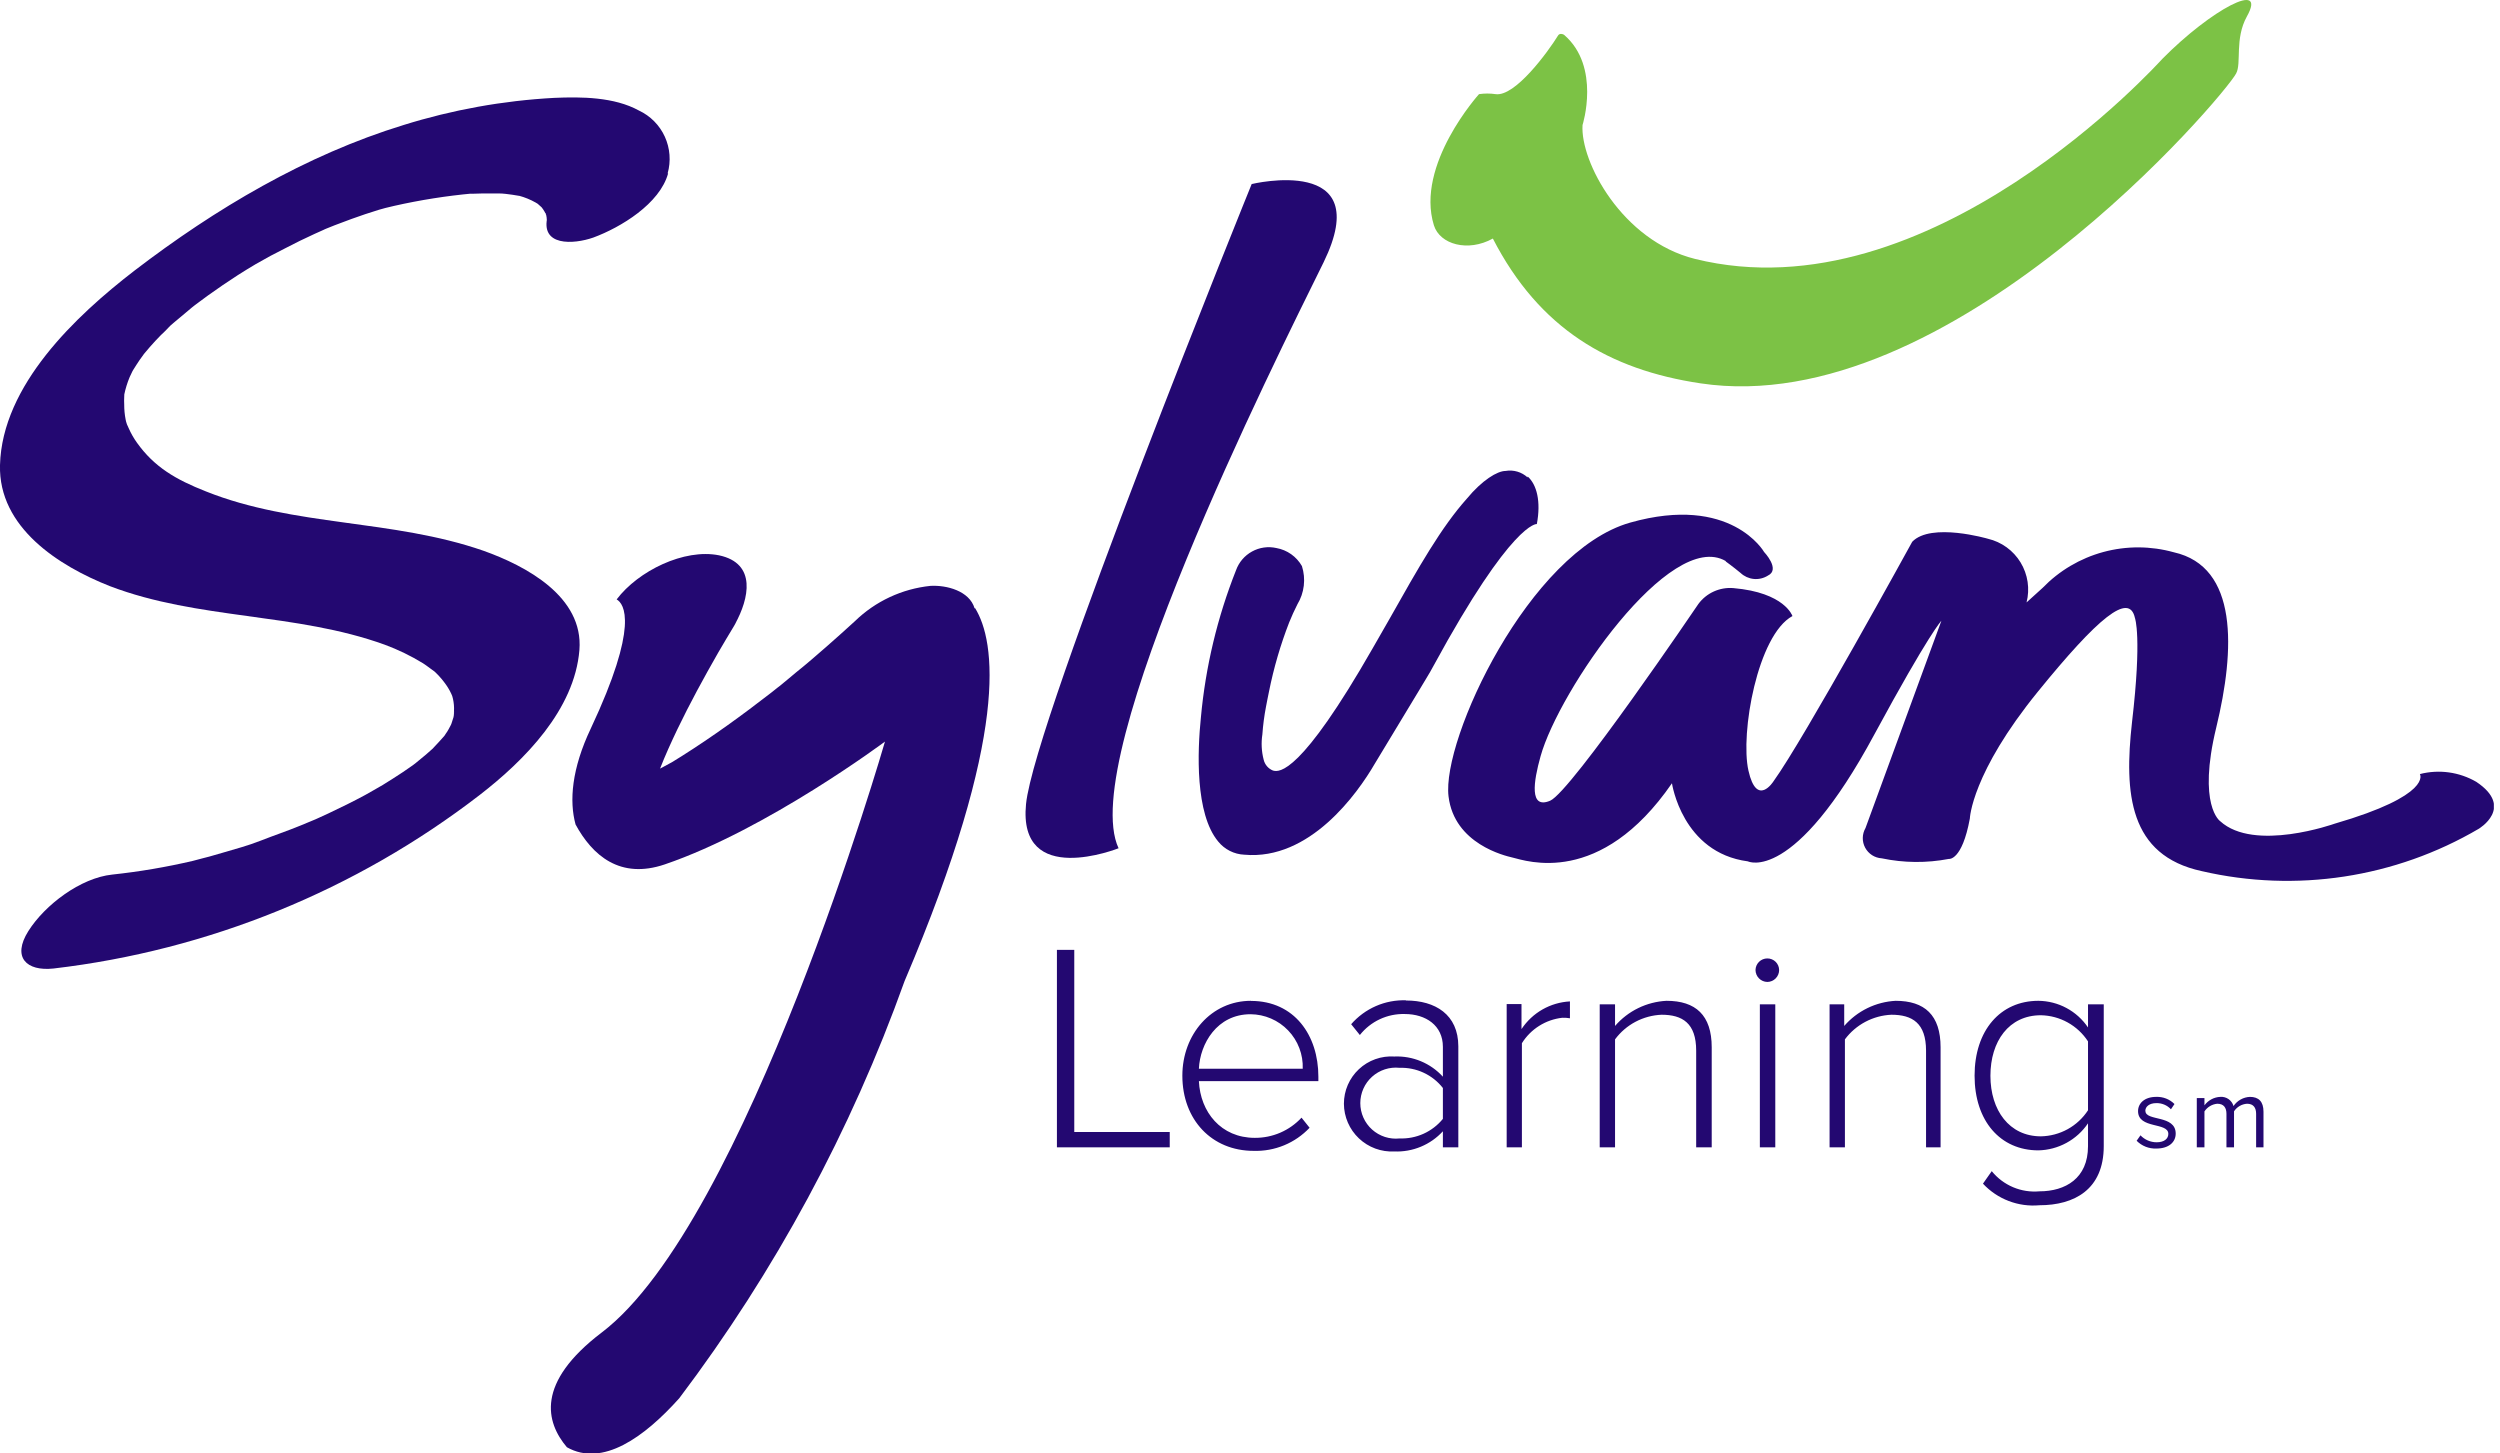 <svg width="172" height="100" viewBox="0 0 172 100" fill="none" xmlns="http://www.w3.org/2000/svg">
<g clip-path="url(#clip0_2_1782)">
<path d="M73.91 65.35H72.716V78.936H80.478V77.881H73.91V65.35ZM96.737 68.821C96.025 68.797 95.316 68.932 94.663 69.217C94.01 69.502 93.428 69.929 92.96 70.466L93.558 71.209C93.925 70.745 94.395 70.373 94.931 70.122C95.468 69.871 96.055 69.749 96.647 69.765C98.091 69.765 99.271 70.55 99.271 72.022V74.077C98.85 73.615 98.332 73.252 97.755 73.012C97.179 72.772 96.556 72.662 95.932 72.688C95.487 72.659 95.041 72.721 94.621 72.871C94.201 73.021 93.817 73.255 93.492 73.56C93.166 73.864 92.907 74.233 92.729 74.641C92.552 75.05 92.461 75.492 92.461 75.937C92.463 76.384 92.556 76.825 92.733 77.235C92.911 77.645 93.17 78.014 93.494 78.321C93.819 78.628 94.202 78.866 94.621 79.021C95.04 79.175 95.486 79.243 95.932 79.221C96.556 79.246 97.178 79.134 97.754 78.894C98.331 78.655 98.849 78.292 99.271 77.832V78.936H100.333V71.994C100.333 69.793 98.737 68.835 96.737 68.835V68.821ZM99.271 76.979C98.912 77.418 98.457 77.768 97.94 78.002C97.423 78.235 96.86 78.346 96.293 78.325C95.952 78.362 95.607 78.326 95.281 78.221C94.955 78.115 94.654 77.942 94.399 77.713C94.144 77.484 93.94 77.204 93.801 76.891C93.661 76.577 93.589 76.238 93.589 75.895C93.589 75.553 93.661 75.214 93.801 74.9C93.94 74.587 94.144 74.307 94.399 74.078C94.654 73.849 94.955 73.676 95.281 73.57C95.607 73.465 95.952 73.429 96.293 73.466C96.864 73.447 97.431 73.562 97.948 73.804C98.466 74.045 98.919 74.405 99.271 74.854V76.979ZM104.679 70.772V69.078H103.659V78.936H104.707V71.772C105.008 71.29 105.414 70.882 105.895 70.579C106.376 70.276 106.919 70.086 107.484 70.022C107.661 70.016 107.838 70.028 108.012 70.057V68.897C107.348 68.932 106.701 69.121 106.124 69.45C105.547 69.779 105.054 70.239 104.686 70.793L104.679 70.772ZM86.067 68.856C83.338 68.856 81.346 71.161 81.346 74.007C81.346 77.041 83.373 79.179 86.247 79.179C86.965 79.202 87.68 79.072 88.344 78.798C89.009 78.524 89.607 78.112 90.1 77.59L89.545 76.895C89.135 77.337 88.637 77.689 88.084 77.928C87.53 78.167 86.933 78.288 86.33 78.284C84.005 78.284 82.581 76.507 82.484 74.382H90.704V74.077C90.704 71.23 89.059 68.863 86.067 68.863V68.856ZM82.484 73.528C82.561 71.813 83.727 69.779 86.039 69.779C86.523 69.783 87.001 69.883 87.445 70.075C87.89 70.266 88.291 70.545 88.626 70.895C88.961 71.244 89.222 71.657 89.394 72.11C89.566 72.562 89.646 73.044 89.628 73.528H82.484ZM154.804 75.465C154.578 75.473 154.357 75.534 154.159 75.644C153.961 75.754 153.792 75.909 153.666 76.097C153.61 75.903 153.49 75.734 153.324 75.619C153.158 75.504 152.958 75.449 152.756 75.465C152.543 75.474 152.333 75.531 152.145 75.632C151.956 75.733 151.793 75.875 151.666 76.048V75.548H151.139V78.936H151.666V76.465C151.764 76.316 151.894 76.191 152.047 76.1C152.199 76.009 152.371 75.953 152.548 75.937C152.999 75.937 153.18 76.215 153.18 76.631V78.936H153.701V76.458C153.799 76.308 153.931 76.182 154.087 76.092C154.242 76.002 154.417 75.949 154.596 75.937C155.04 75.937 155.221 76.215 155.221 76.631V78.936H155.728V76.486C155.728 75.791 155.401 75.465 154.79 75.465H154.804ZM130.422 68.856C129.746 68.892 129.085 69.063 128.476 69.36C127.868 69.657 127.326 70.074 126.882 70.585V69.099H125.875V78.936H126.93V71.508C127.304 71.005 127.786 70.593 128.339 70.3C128.893 70.007 129.505 69.841 130.131 69.814C131.561 69.814 132.512 70.383 132.512 72.285V78.936H133.512V72.056C133.512 69.835 132.415 68.856 130.415 68.856H130.422ZM143.655 70.689C143.277 70.129 142.768 69.67 142.173 69.351C141.578 69.031 140.914 68.862 140.239 68.856C137.622 68.856 135.851 70.89 135.851 74.007C135.851 77.124 137.622 79.145 140.239 79.145C140.916 79.131 141.579 78.954 142.173 78.63C142.768 78.307 143.276 77.845 143.655 77.284V78.86C143.655 81.075 142.093 81.963 140.315 81.963C139.696 82.019 139.072 81.922 138.5 81.68C137.927 81.438 137.423 81.058 137.032 80.575L136.428 81.436C136.919 81.963 137.525 82.372 138.199 82.629C138.873 82.887 139.597 82.987 140.315 82.921C142.704 82.921 144.738 81.845 144.738 78.853V69.099H143.655V70.689ZM143.655 76.388C143.301 76.929 142.821 77.375 142.256 77.687C141.691 77.999 141.058 78.168 140.413 78.18C138.24 78.18 136.941 76.388 136.941 74.014C136.941 71.64 138.212 69.849 140.413 69.849C141.059 69.861 141.692 70.032 142.257 70.345C142.822 70.659 143.302 71.106 143.655 71.647V76.388ZM114.656 68.856C113.98 68.89 113.317 69.061 112.709 69.358C112.1 69.655 111.558 70.072 111.115 70.585V69.099H110.06V78.936H111.115V71.508C111.488 71.005 111.97 70.591 112.523 70.298C113.077 70.005 113.69 69.84 114.316 69.814C115.739 69.814 116.697 70.383 116.697 72.285V78.936H117.766V72.056C117.766 69.835 116.655 68.856 114.656 68.856V68.856ZM147.598 76.43C147.598 76.132 147.883 75.895 148.348 75.895C148.537 75.889 148.726 75.924 148.901 75.997C149.076 76.07 149.233 76.18 149.361 76.319L149.604 75.958C149.44 75.794 149.244 75.665 149.028 75.58C148.811 75.496 148.58 75.456 148.348 75.465C147.543 75.465 147.098 75.909 147.098 76.444C147.098 77.694 149.181 77.187 149.181 78.013C149.181 78.346 148.896 78.589 148.376 78.589C148.168 78.589 147.962 78.546 147.771 78.464C147.58 78.382 147.408 78.261 147.265 78.11L147.001 78.485C147.177 78.663 147.389 78.803 147.622 78.895C147.855 78.987 148.104 79.029 148.355 79.02C149.23 79.02 149.688 78.568 149.688 77.992C149.688 76.68 147.605 77.159 147.605 76.43H147.598ZM121.591 65.94C121.378 65.94 121.174 66.024 121.022 66.173C120.87 66.322 120.783 66.525 120.779 66.738C120.781 66.954 120.867 67.16 121.019 67.313C121.17 67.466 121.376 67.554 121.591 67.558C121.807 67.556 122.014 67.469 122.166 67.315C122.318 67.162 122.404 66.954 122.404 66.738C122.403 66.633 122.381 66.528 122.34 66.431C122.298 66.333 122.238 66.245 122.163 66.171C122.087 66.097 121.998 66.038 121.9 65.999C121.802 65.959 121.697 65.939 121.591 65.94V65.94ZM121.078 78.936H122.14V69.099H121.078V78.936Z" fill="#230871"/>
<path d="M45.932 11.934C46.17 11.095 46.102 10.198 45.74 9.404C45.377 8.61 44.744 7.971 43.953 7.602C42.259 6.672 40.003 6.651 38.121 6.734C34.605 6.925 31.125 7.553 27.763 8.602C21.043 10.664 14.795 14.371 9.241 18.627C5.207 21.737 0.146 26.506 0 31.998C-0.111 36.288 4.041 38.941 7.567 40.329C13.649 42.648 20.349 42.141 26.472 44.356C27.388 44.695 28.27 45.123 29.103 45.633C29.277 45.73 30.165 46.425 29.749 46.071C30.051 46.329 30.323 46.62 30.561 46.938C30.749 47.179 30.91 47.44 31.04 47.716C31.103 47.849 31.158 47.986 31.207 48.126C30.971 47.494 31.137 47.924 31.165 48.084C31.227 48.359 31.25 48.642 31.235 48.924C31.235 49.063 31.235 49.202 31.2 49.347C31.311 48.459 31.235 49.132 31.2 49.347C31.115 49.649 31.009 49.943 30.88 50.229C31.38 49.104 30.88 50.229 30.679 50.465C29.985 51.513 31.172 49.896 30.533 50.673C30.263 51 29.048 52.235 30.276 51.027C29.964 51.34 29.631 51.631 29.305 51.916C28.978 52.201 27.59 53.305 29.061 52.152C28.187 52.846 27.27 53.423 26.333 54.006C25.174 54.7 27.09 53.575 26.333 54.006C25.924 54.249 25.528 54.464 25.118 54.7C24.285 55.151 23.431 55.568 22.577 55.971L21.244 56.581C22.577 55.991 21.001 56.672 20.71 56.783C19.786 57.165 18.849 57.477 17.933 57.838C17.016 58.199 16.218 58.4 15.357 58.657C15.128 58.734 13.552 59.164 14.663 58.865C14.198 58.99 13.719 59.102 13.274 59.227C11.444 59.656 9.589 59.971 7.72 60.171C5.54 60.4 3.09 62.254 1.951 64.058C0.812 65.864 1.819 66.835 3.68 66.634C14.355 65.381 24.491 61.254 33.005 54.693C36.094 52.305 39.531 48.827 39.864 44.717C40.156 41.044 36.171 38.927 33.262 37.892C26.993 35.712 20.252 36.24 14.17 33.81C12.087 32.991 10.615 32.13 9.421 30.457C9.201 30.148 9.012 29.818 8.859 29.471C8.775 29.304 8.713 29.138 8.644 28.971C8.859 29.526 8.644 28.971 8.644 28.867C8.577 28.526 8.544 28.18 8.546 27.832C8.536 27.659 8.536 27.485 8.546 27.312C8.588 26.541 8.449 27.638 8.546 27.159C8.632 26.743 8.758 26.336 8.921 25.944C8.984 25.798 9.366 25.035 8.97 25.805C9.088 25.562 9.241 25.326 9.379 25.111C9.518 24.896 9.692 24.632 9.859 24.417C10.435 23.584 9.289 25.111 9.949 24.299C10.421 23.723 10.935 23.181 11.462 22.646C10.594 23.521 11.462 22.695 11.587 22.542C11.712 22.39 12.108 22.077 12.379 21.848L13.205 21.154C13.392 20.994 14.392 20.237 13.323 21.057C14.633 20.063 15.994 19.136 17.398 18.28C16.287 18.974 17.398 18.28 17.599 18.169L18.606 17.606C19.3 17.252 19.939 16.912 20.626 16.572L21.64 16.093C21.807 16.016 22.945 15.517 21.883 15.968C22.64 15.641 23.41 15.343 24.181 15.065C24.806 14.836 25.438 14.628 26.069 14.433C26.243 14.378 27.277 14.107 26.257 14.371L27.125 14.163C28.907 13.761 30.713 13.475 32.533 13.309C31.929 13.357 33.123 13.309 33.227 13.309H34.317C34.629 13.309 34.942 13.357 35.254 13.399L35.678 13.468C36.372 13.579 35.102 13.309 35.712 13.468C36.11 13.575 36.492 13.731 36.851 13.934C36.994 14.013 37.131 14.104 37.261 14.204C36.636 13.739 37.094 14.093 37.261 14.26C37.407 14.442 37.524 14.646 37.608 14.864C37.469 14.517 37.538 14.44 37.608 14.961C37.663 15.655 37.608 15.19 37.684 14.843C37.115 16.967 39.461 16.822 40.822 16.343C42.704 15.648 45.397 14.017 45.967 11.927" fill="#230871"/>
<path d="M86.115 12.663C86.115 12.663 94.71 10.58 91.065 18.044C87.594 25.083 74.042 52.138 76.958 58.359C76.958 58.359 70.015 61.136 70.591 55.318C71.168 49.5 86.115 12.663 86.115 12.663" fill="#230871"/>
<path d="M67.051 41.849C66.69 40.648 65.121 40.246 64.017 40.308C62.06 40.51 60.227 41.366 58.817 42.738C58.178 43.321 57.547 43.891 56.887 44.467C56.227 45.043 55.498 45.682 54.756 46.272C54.381 46.598 53.992 46.904 53.61 47.223C53.57 47.246 53.533 47.274 53.499 47.306L53.062 47.654C51.076 49.195 49.049 50.666 46.918 52.013L46.223 52.444L45.411 52.881C45.765 51.972 46.175 51.076 46.591 50.201C47.459 48.396 48.417 46.64 49.41 44.904C49.771 44.279 50.139 43.669 50.507 43.057C50.798 42.551 50.722 42.676 50.576 42.926C51.527 41.197 52.09 38.76 49.465 38.205C47.077 37.726 43.911 39.274 42.426 41.239C42.94 41.537 43.995 42.995 40.648 50.118C39.329 52.895 39.156 55.117 39.6 56.727C40.76 58.859 42.662 60.518 45.737 59.47C52.784 57.068 60.886 51.021 60.886 51.021C60.886 51.021 51.333 84.143 41.398 91.676C36.837 95.147 37.552 97.855 39.003 99.57C41.454 100.958 44.335 98.875 46.73 96.203C53.322 87.476 58.549 77.799 62.233 67.502C69.508 50.41 68.481 44.113 67.093 41.849" fill="#230871"/>
<path d="M105.096 32.845C104.894 32.66 104.653 32.524 104.391 32.447C104.128 32.37 103.852 32.354 103.582 32.401V32.401C103.02 32.401 101.972 33.032 100.917 34.31C99.153 36.288 97.647 38.947 95.564 42.641L94.446 44.592C89.496 53.249 88.024 53.145 87.58 53.013C87.422 52.95 87.281 52.849 87.17 52.72C87.059 52.59 86.98 52.436 86.941 52.27C86.793 51.702 86.762 51.109 86.851 50.528C86.896 49.887 86.98 49.249 87.101 48.618C87.163 48.271 87.24 47.924 87.309 47.57C87.634 45.948 88.099 44.357 88.698 42.815C88.871 42.398 89.052 41.981 89.26 41.579C89.497 41.188 89.647 40.751 89.701 40.297C89.755 39.843 89.711 39.383 89.573 38.947C89.389 38.624 89.137 38.345 88.833 38.13C88.529 37.915 88.182 37.77 87.816 37.705C87.246 37.577 86.65 37.662 86.139 37.944C85.627 38.225 85.236 38.683 85.039 39.232C83.755 42.471 82.941 45.877 82.623 49.347C82.38 51.708 82.22 55.984 83.81 57.894C84.028 58.164 84.301 58.385 84.611 58.542C84.921 58.699 85.261 58.788 85.608 58.803C90.114 59.213 93.398 54.589 94.578 52.555L97.577 47.591C97.938 46.966 98.327 46.383 98.646 45.772C104.041 35.858 105.728 36.053 105.735 36.053C106.026 34.504 105.735 33.345 105.103 32.782" fill="#230871"/>
<path d="M118.731 38.6C114.906 36.372 107.248 47.515 105.992 52.027C105.499 53.784 105.207 55.7 106.651 55.089C108.095 54.478 116.85 41.551 116.85 41.551C117.124 41.18 117.489 40.885 117.909 40.695C118.33 40.504 118.792 40.423 119.252 40.461C122.799 40.767 123.32 42.384 123.32 42.384C120.918 43.689 119.717 50.465 120.293 53.02C120.869 55.575 122.015 53.756 122.015 53.756C124.098 50.882 131.561 37.274 131.561 37.274C132.859 35.921 136.768 37.066 136.768 37.066C137.232 37.175 137.671 37.375 138.057 37.656C138.443 37.936 138.769 38.29 139.017 38.698C139.264 39.106 139.428 39.559 139.499 40.031C139.569 40.503 139.545 40.984 139.427 41.447L140.531 40.447C141.675 39.263 143.117 38.411 144.706 37.979C146.295 37.548 147.97 37.554 149.556 37.996C153.992 38.989 153.784 44.668 152.479 50.049C151.173 55.429 152.749 56.498 152.749 56.498C155.096 58.643 160.615 56.672 160.615 56.672C167.398 54.7 166.489 53.256 166.489 53.256C167.802 52.918 169.196 53.11 170.37 53.791C173.022 55.561 170.529 57.026 170.529 57.026C164.787 60.394 157.972 61.435 151.486 59.935C146.473 58.852 146.133 54.589 146.682 49.694C147.376 43.779 146.883 42.516 146.883 42.516C146.487 40.704 144.328 42.516 140.225 47.563C135.629 53.208 135.525 56.318 135.525 56.318C134.984 59.254 134.074 59.095 134.074 59.095C132.55 59.386 130.983 59.372 129.464 59.053C129.228 59.039 128.999 58.964 128.799 58.837C128.6 58.709 128.436 58.532 128.324 58.324C128.212 58.115 128.155 57.881 128.159 57.644C128.163 57.407 128.228 57.175 128.346 56.97L133.567 42.71C133.567 42.71 132.741 43.536 128.964 50.514C123.41 60.844 120.252 59.261 120.252 59.261C115.725 58.664 115.031 53.888 115.031 53.888C110.088 61.053 105.006 59.227 104.055 58.998C103.548 58.88 100.056 58.067 99.66 54.797C99.174 50.882 105.214 37.92 112.157 35.955C119.099 33.991 121.369 37.976 121.369 37.976C121.369 37.976 122.515 39.177 121.633 39.6C121.344 39.783 121.002 39.865 120.661 39.832C120.321 39.799 120.001 39.654 119.752 39.42C119.224 38.982 118.731 38.628 118.731 38.628" fill="#230871"/>
<path d="M148.785 4.034C148.493 4.339 132.776 21.813 116.62 17.814C111.594 16.565 108.713 11.108 108.879 8.602C108.879 8.602 110.15 4.596 107.616 2.402C107.533 2.333 107.297 2.277 107.199 2.437C106.505 3.562 104.242 6.672 102.895 6.477C102.518 6.421 102.134 6.421 101.756 6.477C101.756 6.477 97.362 11.337 98.653 15.503C99.063 16.815 100.993 17.363 102.708 16.412C105.901 22.612 110.705 25.437 117.002 26.375C134.15 28.95 153.103 6.512 153.846 5.054C154.228 4.36 153.735 2.673 154.582 1.139C156.012 -1.409 152.131 0.653 148.785 4.034" fill="#7CC245"/>
</g>
<defs>
<clipPath id="clip0_2_1782">
<rect width="171.577" height="100" fill="white"/>
</clipPath>
</defs>
</svg>
